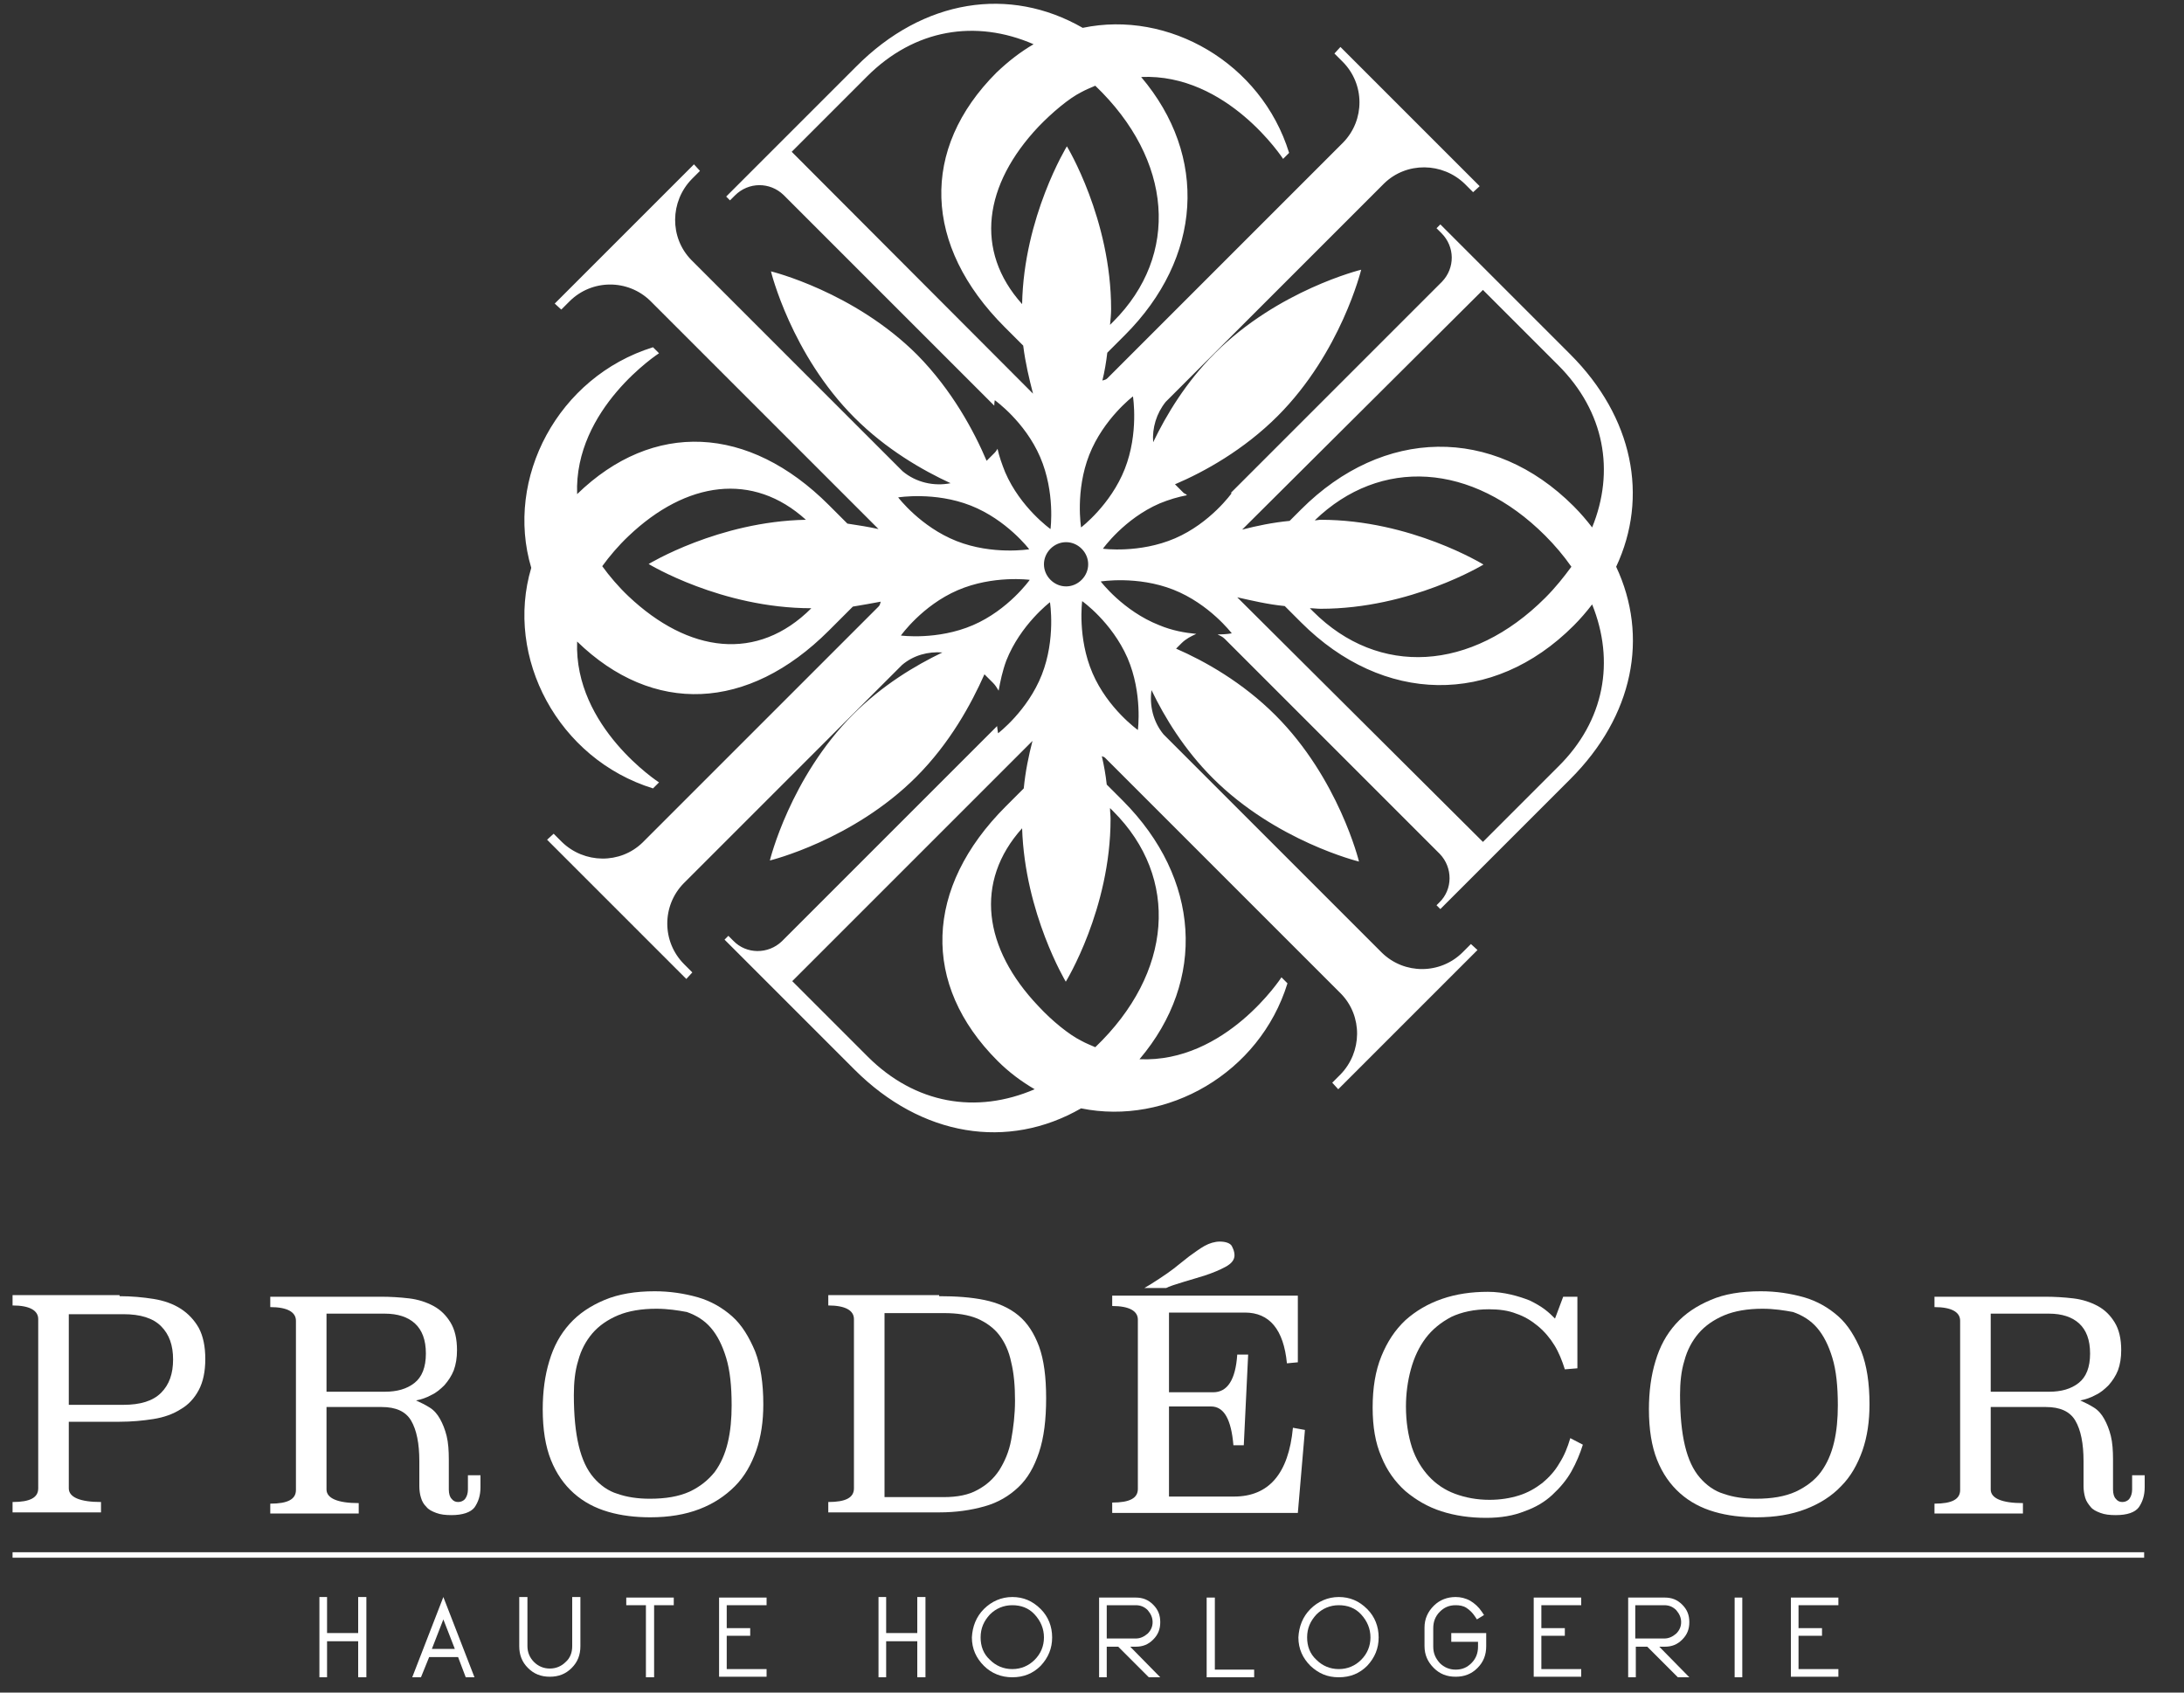 <svg width="40" height="31" viewBox="0 0 40 31" fill="none" xmlns="http://www.w3.org/2000/svg">
<rect x="0" y="0" width="40" height="31" fill="#333333" stroke="none"/>
<path d="M26.31 16.58L26.38 16.65L28.76 14.27C29.92 13.11 30.2 11.66 29.6 10.38C30.2 9.1 29.91 7.64 28.76 6.49L26.38 4.11L26.31 4.18L26.4 4.27C26.65 4.52 26.65 4.91 26.41 5.16L22.54 9.03C22.55 9.03 22.56 9.03 22.56 9.03C22.56 9.03 22.17 9.58 21.52 9.86C20.87 10.14 20.2 10.05 20.2 10.05C20.2 10.05 20.59 9.5 21.24 9.22C21.41 9.15 21.58 9.1 21.74 9.07C21.72 9.05 21.7 9.04 21.68 9.03L21.57 8.92L21.52 8.87C22.06 8.64 22.78 8.24 23.4 7.62C24.56 6.46 24.93 4.94 24.93 4.94C24.93 4.94 23.41 5.31 22.25 6.47C21.72 7 21.36 7.6 21.12 8.1C21.1 7.84 21.18 7.57 21.35 7.36L25.35 3.36C25.76 2.96 26.42 2.97 26.83 3.37L26.98 3.52L27.1 3.41L24.55 0.86L24.44 0.98L24.59 1.13C25 1.54 25 2.2 24.6 2.61L20.28 6.93C20.26 6.95 20.23 6.96 20.19 6.97C20.23 6.81 20.26 6.63 20.28 6.46L20.6 6.14C22.02 4.72 22.13 2.86 20.9 1.41C22.48 1.34 23.5 2.91 23.5 2.91L23.61 2.8C23.1 1.15 21.4 0.18 19.83 0.51C18.49 -0.26 16.91 -0.02 15.68 1.22L13.3 3.6L13.37 3.67L13.46 3.58C13.71 3.33 14.1 3.33 14.35 3.57L18.21 7.43C18.21 7.37 18.22 7.33 18.22 7.33C18.22 7.33 18.77 7.72 19.05 8.37C19.33 9.02 19.24 9.69 19.24 9.69C19.24 9.69 18.69 9.3 18.41 8.65C18.35 8.5 18.3 8.36 18.27 8.22C18.25 8.25 18.24 8.27 18.21 8.3L18.1 8.41L18.07 8.44C17.84 7.9 17.44 7.15 16.8 6.5C15.64 5.34 14.12 4.97 14.12 4.97C14.12 4.97 14.49 6.49 15.65 7.65C16.23 8.23 16.89 8.61 17.41 8.85C17.11 8.91 16.78 8.84 16.53 8.63L12.66 4.76C12.26 4.35 12.27 3.69 12.67 3.28L12.82 3.13L12.71 3.01L10.16 5.56L10.28 5.67L10.43 5.52C10.84 5.11 11.5 5.11 11.91 5.51L16.09 9.69C15.91 9.65 15.72 9.62 15.52 9.59L15.18 9.25C13.71 7.78 11.96 7.7 10.57 9.05C10.51 7.48 12.07 6.47 12.07 6.47L11.96 6.36C10.22 6.9 9.24 8.76 9.73 10.4C9.24 12.04 10.22 13.9 11.96 14.44L12.07 14.33C12.07 14.33 10.51 13.32 10.57 11.75C11.96 13.1 13.7 13.03 15.18 11.55L15.62 11.11C15.8 11.08 15.97 11.05 16.13 11.02C16.12 11.05 16.12 11.08 16.09 11.11L11.77 15.43C11.36 15.83 10.7 15.82 10.29 15.42L10.14 15.27L10.02 15.38L12.57 17.93L12.68 17.81L12.53 17.66C12.12 17.25 12.12 16.59 12.52 16.18L16.52 12.18C16.73 12 17 11.93 17.26 11.95C16.76 12.19 16.16 12.55 15.63 13.08C14.47 14.24 14.1 15.76 14.1 15.76C14.1 15.76 15.62 15.39 16.78 14.23C17.4 13.61 17.79 12.89 18.03 12.35L18.08 12.4L18.19 12.51C18.23 12.55 18.26 12.6 18.29 12.65C18.32 12.48 18.36 12.29 18.43 12.1C18.69 11.44 19.23 11.03 19.23 11.03C19.23 11.03 19.34 11.7 19.08 12.36C18.82 13.02 18.28 13.43 18.28 13.43C18.28 13.43 18.27 13.38 18.26 13.29V13.3L14.32 17.24C14.07 17.48 13.67 17.48 13.43 17.23L13.34 17.14L13.27 17.21L15.65 19.59C16.88 20.82 18.46 21.07 19.8 20.3C21.37 20.62 23.07 19.66 23.58 18.01L23.47 17.9C23.47 17.9 22.45 19.47 20.87 19.4C22.1 17.95 21.98 16.09 20.57 14.67L20.27 14.37C20.25 14.19 20.22 14.02 20.18 13.85C20.2 13.86 20.22 13.86 20.24 13.88L24.56 18.2C24.96 18.61 24.95 19.27 24.55 19.68L24.4 19.83L24.51 19.95L27.06 17.4L26.94 17.29L26.79 17.44C26.38 17.85 25.72 17.85 25.31 17.45L21.31 13.45C21.12 13.22 21.05 12.92 21.09 12.64C21.33 13.14 21.69 13.73 22.21 14.25C23.37 15.41 24.89 15.78 24.89 15.78C24.89 15.78 24.52 14.26 23.36 13.1C22.76 12.5 22.07 12.11 21.54 11.88L21.64 11.78C21.72 11.7 21.82 11.65 21.91 11.61C21.7 11.59 21.47 11.55 21.23 11.45C20.57 11.19 20.16 10.65 20.16 10.65C20.16 10.65 20.83 10.54 21.49 10.8C22.15 11.06 22.56 11.6 22.56 11.6C22.56 11.6 22.46 11.62 22.3 11.62C22.34 11.64 22.39 11.66 22.43 11.7L26.37 15.64C26.61 15.89 26.61 16.29 26.36 16.53L26.31 16.58ZM11.51 10.92C11.33 10.75 11.16 10.55 11.03 10.37C11.16 10.19 11.33 9.99 11.51 9.82C12.57 8.81 13.79 8.64 14.76 9.52C13.16 9.55 11.88 10.33 11.88 10.33C11.88 10.33 13.21 11.14 14.86 11.14C13.87 12.13 12.61 11.96 11.51 10.92ZM17.78 9.26C18.44 9.52 18.85 10.06 18.85 10.06C18.85 10.06 18.18 10.17 17.52 9.91C16.86 9.65 16.45 9.11 16.45 9.11C16.45 9.11 17.12 9 17.78 9.26ZM17.82 11.45C17.17 11.73 16.5 11.64 16.5 11.64C16.5 11.64 16.89 11.09 17.54 10.81C18.19 10.53 18.86 10.62 18.86 10.62C18.86 10.62 18.47 11.17 17.82 11.45ZM20.75 7.26C20.75 7.26 20.86 7.93 20.6 8.59C20.34 9.25 19.8 9.66 19.8 9.66C19.8 9.66 19.69 8.99 19.95 8.33C20.21 7.67 20.75 7.26 20.75 7.26ZM14.5 2.78L15.88 1.4C16.75 0.53 17.87 0.35 18.93 0.81C18.69 0.95 18.47 1.12 18.25 1.33C16.85 2.73 16.91 4.5 18.4 5.99L18.74 6.33C18.78 6.65 18.85 6.94 18.92 7.21L14.5 2.78ZM18.72 5.57C17.84 4.59 18.02 3.38 19.02 2.32C19.27 2.06 19.58 1.8 19.8 1.69C19.89 1.64 19.97 1.61 20.06 1.57C21.48 2.93 21.61 4.67 20.39 5.89L20.33 5.95C20.34 5.85 20.35 5.76 20.35 5.66C20.35 4.01 19.54 2.68 19.54 2.68C19.54 2.68 18.75 3.97 18.72 5.57ZM19.24 10.62C19.08 10.46 19.08 10.21 19.24 10.05C19.4 9.89 19.65 9.89 19.81 10.05C19.97 10.21 19.97 10.46 19.81 10.62C19.65 10.78 19.4 10.78 19.24 10.62ZM15.89 19.35L14.51 17.97L18.91 13.57C18.84 13.84 18.78 14.13 18.75 14.44L18.42 14.77C16.93 16.26 16.87 18.03 18.27 19.43C18.48 19.64 18.71 19.81 18.95 19.95C17.88 20.41 16.76 20.22 15.89 19.35ZM20.34 15C20.34 14.93 20.33 14.87 20.33 14.8L20.39 14.86C21.61 16.08 21.48 17.82 20.06 19.18C19.97 19.14 19.89 19.11 19.8 19.06C19.58 18.95 19.27 18.7 19.02 18.43C18.01 17.37 17.84 16.15 18.72 15.17C18.77 16.73 19.52 17.98 19.52 17.98C19.52 17.98 20.34 16.65 20.34 15ZM20.65 12.05C20.93 12.7 20.84 13.37 20.84 13.37C20.84 13.37 20.29 12.98 20.01 12.33C19.73 11.68 19.82 11.01 19.82 11.01C19.82 11.01 20.36 11.39 20.65 12.05ZM27.16 5.31L28.54 6.69C29.39 7.54 29.58 8.63 29.16 9.66C29.06 9.53 28.95 9.4 28.82 9.27C27.34 7.79 25.33 7.83 23.83 9.33L23.62 9.54C23.31 9.57 23.02 9.63 22.75 9.7L27.16 5.31ZM24.19 9.52C24.15 9.52 24.12 9.53 24.08 9.53C25.28 8.37 26.96 8.47 28.3 9.81C28.48 9.99 28.64 10.18 28.78 10.38C28.64 10.57 28.49 10.76 28.3 10.95C26.95 12.3 25.25 12.4 24.05 11.2L23.99 11.14C24.06 11.14 24.12 11.15 24.19 11.15C25.84 11.15 27.17 10.34 27.17 10.34C27.17 10.34 25.84 9.52 24.19 9.52ZM22.66 10.94C22.93 11 23.22 11.07 23.53 11.1L23.83 11.4C25.33 12.9 27.34 12.94 28.82 11.46C28.95 11.33 29.06 11.2 29.16 11.07C29.58 12.11 29.39 13.2 28.54 14.04L27.16 15.42L22.66 10.94Z" fill="white"/>
<path d="M6.56 29.91V29.25H6.71V29.91V30.06V30.72H6.56V30.06H5.99V30.72H5.85V30.06V29.91V29.25H5.99V29.91H6.56Z" fill="white"/>
<path d="M7.71 30.72H7.55L8.12 29.25L8.69 30.72H8.53L8.39 30.35H7.86L7.71 30.72ZM8.12 29.66L7.91 30.2H8.33L8.12 29.66Z" fill="white"/>
<path d="M10.48 30.15V29.25H10.63V30.15C10.63 30.31 10.58 30.44 10.47 30.55C10.36 30.66 10.23 30.71 10.07 30.71C9.91 30.71 9.78 30.66 9.67 30.55C9.56 30.44 9.51 30.31 9.51 30.15V29.25H9.66V30.15C9.66 30.26 9.7 30.36 9.78 30.44C9.86 30.52 9.96 30.56 10.07 30.56C10.18 30.56 10.28 30.52 10.36 30.44C10.44 30.37 10.48 30.27 10.48 30.15Z" fill="white"/>
<path d="M11.47 29.4V29.26H12.34V29.4H11.98V30.72H11.83V29.4H11.47Z" fill="white"/>
<path d="M13.17 29.26H13.31H14.04V29.4H13.31V29.82H13.74V29.96H13.31V30.57H14.04V30.71H13.31H13.17V30.57V29.96V29.82V29.4V29.26Z" fill="white"/>
<path d="M16.8 29.91V29.25H16.95V29.91V30.06V30.72H16.8V30.06H16.23V30.72H16.09V30.06V29.91V29.25H16.23V29.91H16.8Z" fill="white"/>
<path d="M18.02 29.47C18.16 29.33 18.34 29.25 18.54 29.25C18.74 29.25 18.91 29.32 19.06 29.47C19.2 29.61 19.27 29.79 19.27 29.99C19.27 30.19 19.2 30.36 19.06 30.51C18.92 30.65 18.75 30.72 18.54 30.72C18.34 30.72 18.16 30.65 18.02 30.51C17.88 30.37 17.8 30.2 17.8 29.99C17.81 29.79 17.88 29.61 18.02 29.47ZM18.13 30.4C18.24 30.51 18.38 30.57 18.54 30.57C18.7 30.57 18.84 30.51 18.95 30.4C19.06 30.29 19.12 30.15 19.12 29.99C19.12 29.83 19.06 29.69 18.95 29.57C18.84 29.45 18.7 29.4 18.54 29.4C18.38 29.4 18.24 29.46 18.13 29.57C18.02 29.69 17.96 29.82 17.96 29.99C17.96 30.15 18.01 30.29 18.13 30.4Z" fill="white"/>
<path d="M21.25 30.72H21.04L20.48 30.16H20.27V30.72H20.13V30.16V30.02V29.4V29.26H20.27H20.8C20.93 29.26 21.03 29.3 21.12 29.39C21.21 29.48 21.25 29.58 21.25 29.71C21.25 29.84 21.21 29.94 21.12 30.03C21.03 30.12 20.93 30.16 20.8 30.16H20.7L21.25 30.72ZM20.27 30.01H20.8C20.88 30.01 20.95 29.98 21.02 29.92C21.08 29.86 21.11 29.79 21.11 29.71C21.11 29.63 21.08 29.56 21.02 29.49C20.96 29.43 20.89 29.4 20.8 29.4H20.27V30.01Z" fill="white"/>
<path d="M22.25 29.26V30.58H22.97V30.72H22.25H22.1V30.58V29.26H22.25Z" fill="white"/>
<path d="M24 29.47C24.14 29.33 24.32 29.25 24.52 29.25C24.72 29.25 24.89 29.32 25.04 29.47C25.18 29.61 25.25 29.79 25.25 29.99C25.25 30.19 25.18 30.36 25.04 30.51C24.9 30.65 24.73 30.72 24.52 30.72C24.31 30.72 24.15 30.65 24 30.51C23.86 30.37 23.78 30.2 23.78 29.99C23.79 29.79 23.86 29.61 24 29.47ZM24.11 30.4C24.22 30.51 24.36 30.57 24.52 30.57C24.68 30.57 24.82 30.51 24.93 30.4C25.04 30.29 25.1 30.15 25.1 29.99C25.1 29.83 25.04 29.69 24.93 29.57C24.82 29.45 24.68 29.4 24.52 29.4C24.36 29.4 24.22 29.46 24.11 29.57C24 29.69 23.94 29.82 23.94 29.99C23.94 30.15 23.99 30.29 24.11 30.4Z" fill="white"/>
<path d="M26.58 29.91H27.07H27.22V30.06V30.15C27.22 30.31 27.17 30.44 27.06 30.55C26.95 30.66 26.82 30.71 26.66 30.71C26.5 30.71 26.37 30.66 26.26 30.55C26.15 30.44 26.09 30.31 26.09 30.15V29.81C26.09 29.65 26.15 29.52 26.26 29.41C26.37 29.3 26.51 29.25 26.66 29.25C26.75 29.25 26.84 29.27 26.93 29.32C27.01 29.37 27.08 29.43 27.14 29.52L27.18 29.58L27.05 29.66L27.01 29.6C26.97 29.54 26.92 29.49 26.86 29.45C26.8 29.41 26.73 29.4 26.66 29.4C26.54 29.4 26.45 29.44 26.37 29.52C26.29 29.6 26.25 29.7 26.25 29.82V30.16C26.25 30.28 26.29 30.37 26.37 30.46C26.45 30.54 26.55 30.58 26.66 30.58C26.78 30.58 26.87 30.54 26.95 30.46C27.03 30.38 27.07 30.28 27.07 30.16V30.07H26.58V29.91Z" fill="white"/>
<path d="M28.09 29.26H28.23H28.96V29.4H28.23V29.82H28.66V29.96H28.23V30.57H28.96V30.71H28.23H28.09V30.57V29.96V29.82V29.4V29.26Z" fill="white"/>
<path d="M30.94 30.72H30.73L30.17 30.16H29.96V30.72H29.82V30.16V30.02V29.4V29.26H29.96H30.49C30.62 29.26 30.72 29.3 30.81 29.39C30.9 29.48 30.94 29.58 30.94 29.71C30.94 29.84 30.9 29.94 30.81 30.03C30.72 30.12 30.62 30.16 30.49 30.16H30.39L30.94 30.72ZM29.95 30.01H30.48C30.56 30.01 30.63 29.98 30.7 29.92C30.76 29.86 30.79 29.79 30.79 29.71C30.79 29.63 30.76 29.56 30.7 29.49C30.64 29.43 30.57 29.4 30.48 29.4H29.95V30.01Z" fill="white"/>
<path d="M31.77 30.72V29.26H31.91V30.72H31.77Z" fill="white"/>
<path d="M32.8 29.26H32.94H33.67V29.4H32.94V29.82H33.37V29.96H32.94V30.57H33.67V30.71H32.94H32.8V30.57V29.96V29.82V29.4V29.26Z" fill="white"/>
<path d="M39.27 28.43H0.23V28.53H39.27V28.43Z" fill="white"/>
<path d="M2.19 23.74C2.41 23.74 2.62 23.76 2.81 23.79C3 23.82 3.17 23.88 3.31 23.97C3.45 24.06 3.56 24.18 3.64 24.32C3.72 24.47 3.76 24.66 3.76 24.89C3.76 25.12 3.72 25.31 3.64 25.46C3.56 25.61 3.45 25.73 3.31 25.81C3.17 25.9 3 25.96 2.81 25.99C2.62 26.02 2.41 26.04 2.19 26.04H1.26V27.26C1.26 27.42 1.46 27.51 1.85 27.51V27.7H0.23V27.51C0.55 27.51 0.7 27.43 0.7 27.26V24.16C0.7 24 0.54 23.91 0.23 23.91V23.72H2.19V23.74ZM1.26 24.06V25.73H2.26C2.57 25.73 2.8 25.66 2.95 25.51C3.1 25.36 3.17 25.16 3.17 24.9C3.17 24.64 3.1 24.44 2.95 24.29C2.8 24.14 2.57 24.07 2.26 24.07H1.26V24.06Z" fill="white"/>
<path d="M8.8 27.24C8.8 27.39 8.76 27.51 8.69 27.61C8.62 27.7 8.47 27.75 8.27 27.75C8.16 27.75 8.07 27.74 7.99 27.71C7.91 27.68 7.85 27.65 7.81 27.6C7.76 27.55 7.73 27.5 7.71 27.43C7.69 27.37 7.68 27.29 7.68 27.22V26.76C7.68 26.44 7.63 26.19 7.53 26.02C7.43 25.85 7.25 25.77 6.99 25.77H5.98V27.28C5.98 27.44 6.18 27.53 6.57 27.53V27.72H4.95V27.54C5.27 27.54 5.42 27.46 5.42 27.29V24.19C5.42 24.03 5.26 23.94 4.95 23.94V23.75H6.98C7.15 23.75 7.32 23.76 7.49 23.78C7.66 23.8 7.81 23.85 7.94 23.92C8.07 23.99 8.17 24.09 8.25 24.22C8.33 24.35 8.37 24.52 8.37 24.73C8.37 24.87 8.35 24.99 8.31 25.1C8.27 25.2 8.21 25.29 8.14 25.37C8.07 25.44 7.99 25.51 7.9 25.55C7.81 25.6 7.72 25.63 7.62 25.65C7.71 25.69 7.79 25.73 7.87 25.78C7.95 25.83 8.01 25.9 8.06 25.99C8.11 26.08 8.15 26.18 8.18 26.3C8.21 26.42 8.22 26.57 8.22 26.73V27.28C8.22 27.36 8.24 27.42 8.27 27.45C8.3 27.49 8.34 27.51 8.39 27.51C8.44 27.51 8.49 27.49 8.52 27.45C8.55 27.41 8.57 27.35 8.57 27.28V27.02H8.8V27.24ZM5.98 24.06V25.49H7.05C7.27 25.49 7.45 25.44 7.59 25.33C7.73 25.22 7.8 25.04 7.8 24.79C7.8 24.54 7.73 24.36 7.6 24.24C7.47 24.12 7.28 24.06 7.05 24.06H5.98Z" fill="white"/>
<path d="M11.99 23.65C12.27 23.65 12.53 23.69 12.78 23.76C13.02 23.83 13.23 23.95 13.41 24.11C13.59 24.27 13.72 24.49 13.83 24.75C13.93 25.01 13.98 25.33 13.98 25.72C13.98 26.03 13.94 26.31 13.85 26.57C13.76 26.82 13.64 27.04 13.46 27.22C13.28 27.4 13.07 27.54 12.81 27.64C12.55 27.74 12.25 27.79 11.91 27.79C11.64 27.79 11.38 27.76 11.14 27.69C10.9 27.62 10.69 27.51 10.51 27.35C10.33 27.19 10.19 26.99 10.09 26.74C9.99 26.49 9.94 26.18 9.94 25.81C9.94 25.49 9.98 25.19 10.06 24.93C10.14 24.66 10.26 24.44 10.43 24.25C10.6 24.06 10.81 23.92 11.07 23.81C11.33 23.7 11.64 23.65 11.99 23.65ZM12.02 23.97C11.75 23.97 11.51 24.01 11.32 24.09C11.13 24.17 10.97 24.28 10.85 24.42C10.73 24.56 10.64 24.73 10.59 24.92C10.53 25.11 10.51 25.33 10.51 25.55C10.51 25.92 10.54 26.23 10.6 26.48C10.66 26.73 10.75 26.92 10.87 27.06C10.99 27.2 11.14 27.31 11.31 27.36C11.48 27.42 11.68 27.45 11.9 27.45C12.19 27.45 12.43 27.41 12.63 27.32C12.82 27.23 12.97 27.11 13.09 26.96C13.2 26.81 13.28 26.63 13.33 26.42C13.38 26.21 13.4 25.98 13.4 25.74C13.4 25.39 13.37 25.1 13.3 24.87C13.23 24.64 13.14 24.46 13.02 24.32C12.9 24.18 12.75 24.09 12.58 24.03C12.42 24 12.23 23.97 12.02 23.97Z" fill="white"/>
<path d="M17.2 23.74C17.51 23.74 17.79 23.76 18.03 23.81C18.27 23.86 18.48 23.95 18.65 24.09C18.82 24.23 18.94 24.42 19.03 24.66C19.12 24.91 19.16 25.22 19.16 25.61C19.16 26 19.12 26.33 19.03 26.6C18.94 26.87 18.82 27.08 18.65 27.24C18.48 27.4 18.28 27.52 18.03 27.59C17.78 27.66 17.51 27.7 17.2 27.7H15.17V27.51C15.49 27.51 15.64 27.43 15.64 27.26V24.16C15.64 24 15.48 23.91 15.17 23.91V23.72H17.2V23.74ZM16.2 24.04V27.42H17.29C17.53 27.42 17.74 27.38 17.9 27.29C18.07 27.2 18.2 27.08 18.3 26.93C18.4 26.77 18.48 26.59 18.52 26.37C18.56 26.15 18.59 25.91 18.59 25.65C18.59 25.39 18.57 25.15 18.52 24.95C18.48 24.75 18.4 24.58 18.3 24.45C18.2 24.32 18.06 24.22 17.9 24.15C17.73 24.08 17.53 24.05 17.29 24.05H16.2V24.04Z" fill="white"/>
<path d="M23.78 24.95L23.57 24.97C23.51 24.35 23.25 24.04 22.8 24.04H21.41V25.5H22.22C22.48 25.5 22.63 25.27 22.66 24.81H22.86L22.78 26.47H22.59C22.55 26 22.42 25.76 22.18 25.76H21.41V27.41H22.6C23.24 27.41 23.6 26.99 23.68 26.15L23.9 26.19L23.77 27.71H20.37V27.52C20.69 27.52 20.84 27.44 20.84 27.27V24.17C20.84 24.01 20.68 23.92 20.37 23.92V23.73H23.77V24.95H23.78Z" fill="white"/>
<path d="M28.9 25.06L28.66 25.08C28.61 24.92 28.55 24.77 28.47 24.64C28.39 24.51 28.29 24.39 28.17 24.29C28.05 24.19 27.92 24.11 27.77 24.06C27.62 24 27.45 23.98 27.27 23.98C27 23.98 26.77 24.03 26.58 24.12C26.39 24.22 26.23 24.35 26.11 24.51C25.99 24.67 25.9 24.86 25.84 25.08C25.78 25.3 25.75 25.53 25.75 25.76C25.75 26.04 25.79 26.29 25.86 26.51C25.93 26.72 26.04 26.9 26.17 27.04C26.3 27.18 26.46 27.29 26.65 27.36C26.84 27.43 27.05 27.47 27.28 27.47C27.48 27.47 27.66 27.44 27.82 27.39C27.98 27.34 28.12 27.26 28.25 27.16C28.37 27.06 28.48 26.94 28.56 26.8C28.65 26.66 28.71 26.51 28.76 26.34L28.99 26.46C28.94 26.62 28.87 26.79 28.78 26.95C28.69 27.11 28.57 27.25 28.43 27.38C28.29 27.51 28.12 27.61 27.92 27.68C27.72 27.76 27.49 27.8 27.22 27.8C26.92 27.8 26.65 27.76 26.4 27.68C26.15 27.6 25.93 27.47 25.74 27.31C25.55 27.14 25.4 26.93 25.3 26.68C25.19 26.43 25.14 26.13 25.14 25.78C25.14 25.42 25.19 25.11 25.3 24.84C25.41 24.57 25.55 24.36 25.74 24.18C25.93 24.01 26.15 23.88 26.41 23.79C26.67 23.7 26.95 23.66 27.25 23.66C27.4 23.66 27.54 23.68 27.67 23.71C27.8 23.74 27.92 23.78 28.02 23.82C28.12 23.87 28.21 23.92 28.29 23.98C28.37 24.04 28.43 24.1 28.48 24.15L28.63 23.75H28.89V25.06H28.9Z" fill="white"/>
<path d="M32.25 23.65C32.53 23.65 32.79 23.69 33.04 23.76C33.28 23.83 33.49 23.95 33.67 24.11C33.85 24.27 33.98 24.49 34.09 24.75C34.19 25.01 34.24 25.33 34.24 25.72C34.24 26.03 34.2 26.31 34.11 26.57C34.02 26.82 33.9 27.04 33.72 27.22C33.55 27.4 33.33 27.54 33.07 27.64C32.81 27.74 32.51 27.79 32.17 27.79C31.9 27.79 31.64 27.76 31.4 27.69C31.16 27.62 30.95 27.51 30.77 27.35C30.59 27.19 30.45 26.99 30.35 26.74C30.25 26.49 30.2 26.18 30.2 25.81C30.2 25.49 30.24 25.19 30.32 24.93C30.4 24.66 30.52 24.44 30.69 24.25C30.86 24.06 31.07 23.92 31.33 23.81C31.58 23.7 31.89 23.65 32.25 23.65ZM32.28 23.97C32.01 23.97 31.77 24.01 31.58 24.09C31.39 24.17 31.23 24.28 31.11 24.42C30.99 24.56 30.9 24.73 30.85 24.92C30.79 25.11 30.77 25.33 30.77 25.55C30.77 25.92 30.8 26.23 30.86 26.48C30.92 26.73 31.01 26.92 31.13 27.06C31.25 27.2 31.4 27.31 31.57 27.36C31.74 27.42 31.94 27.45 32.16 27.45C32.45 27.45 32.69 27.41 32.89 27.32C33.08 27.23 33.24 27.11 33.35 26.96C33.46 26.81 33.54 26.63 33.59 26.42C33.64 26.21 33.66 25.98 33.66 25.74C33.66 25.39 33.63 25.1 33.56 24.87C33.49 24.64 33.4 24.46 33.28 24.32C33.16 24.18 33.01 24.09 32.84 24.03C32.68 24 32.49 23.97 32.28 23.97Z" fill="white"/>
<path d="M39.28 27.24C39.28 27.39 39.24 27.51 39.17 27.61C39.1 27.7 38.96 27.75 38.75 27.75C38.64 27.75 38.55 27.74 38.47 27.71C38.39 27.68 38.33 27.65 38.29 27.6C38.25 27.55 38.21 27.5 38.19 27.43C38.17 27.36 38.16 27.29 38.16 27.22V26.76C38.16 26.44 38.11 26.19 38.01 26.02C37.91 25.85 37.73 25.77 37.47 25.77H36.46V27.28C36.46 27.44 36.66 27.53 37.05 27.53V27.72H35.43V27.54C35.75 27.54 35.9 27.46 35.9 27.29V24.19C35.9 24.03 35.74 23.94 35.43 23.94V23.75H37.46C37.63 23.75 37.8 23.76 37.97 23.78C38.14 23.8 38.29 23.85 38.42 23.92C38.55 23.99 38.65 24.09 38.73 24.22C38.81 24.35 38.85 24.52 38.85 24.73C38.85 24.87 38.83 24.99 38.79 25.1C38.75 25.2 38.69 25.29 38.62 25.37C38.55 25.44 38.47 25.51 38.38 25.55C38.29 25.6 38.2 25.63 38.1 25.65C38.19 25.69 38.27 25.73 38.35 25.78C38.43 25.83 38.49 25.9 38.54 25.99C38.59 26.08 38.63 26.18 38.66 26.3C38.69 26.42 38.7 26.57 38.7 26.73V27.28C38.7 27.36 38.72 27.42 38.75 27.45C38.78 27.49 38.82 27.51 38.87 27.51C38.92 27.51 38.97 27.49 39 27.45C39.03 27.41 39.05 27.35 39.05 27.28V27.02H39.28V27.24ZM36.46 24.06V25.49H37.53C37.75 25.49 37.93 25.44 38.07 25.33C38.21 25.22 38.28 25.04 38.28 24.79C38.28 24.54 38.21 24.36 38.08 24.24C37.95 24.12 37.76 24.06 37.53 24.06H36.46Z" fill="white"/>
<path d="M20.96 23.59C21.07 23.53 21.39 23.32 21.49 23.24C21.59 23.16 21.69 23.08 21.78 23.01C21.88 22.94 21.97 22.87 22.06 22.82C22.15 22.77 22.25 22.74 22.34 22.74C22.45 22.74 22.53 22.77 22.56 22.82C22.59 22.88 22.61 22.93 22.61 22.99C22.61 23.07 22.56 23.14 22.45 23.2C22.34 23.26 22.22 23.31 22.07 23.36C21.92 23.41 21.44 23.54 21.36 23.59H20.96Z" fill="white"/>
</svg>
